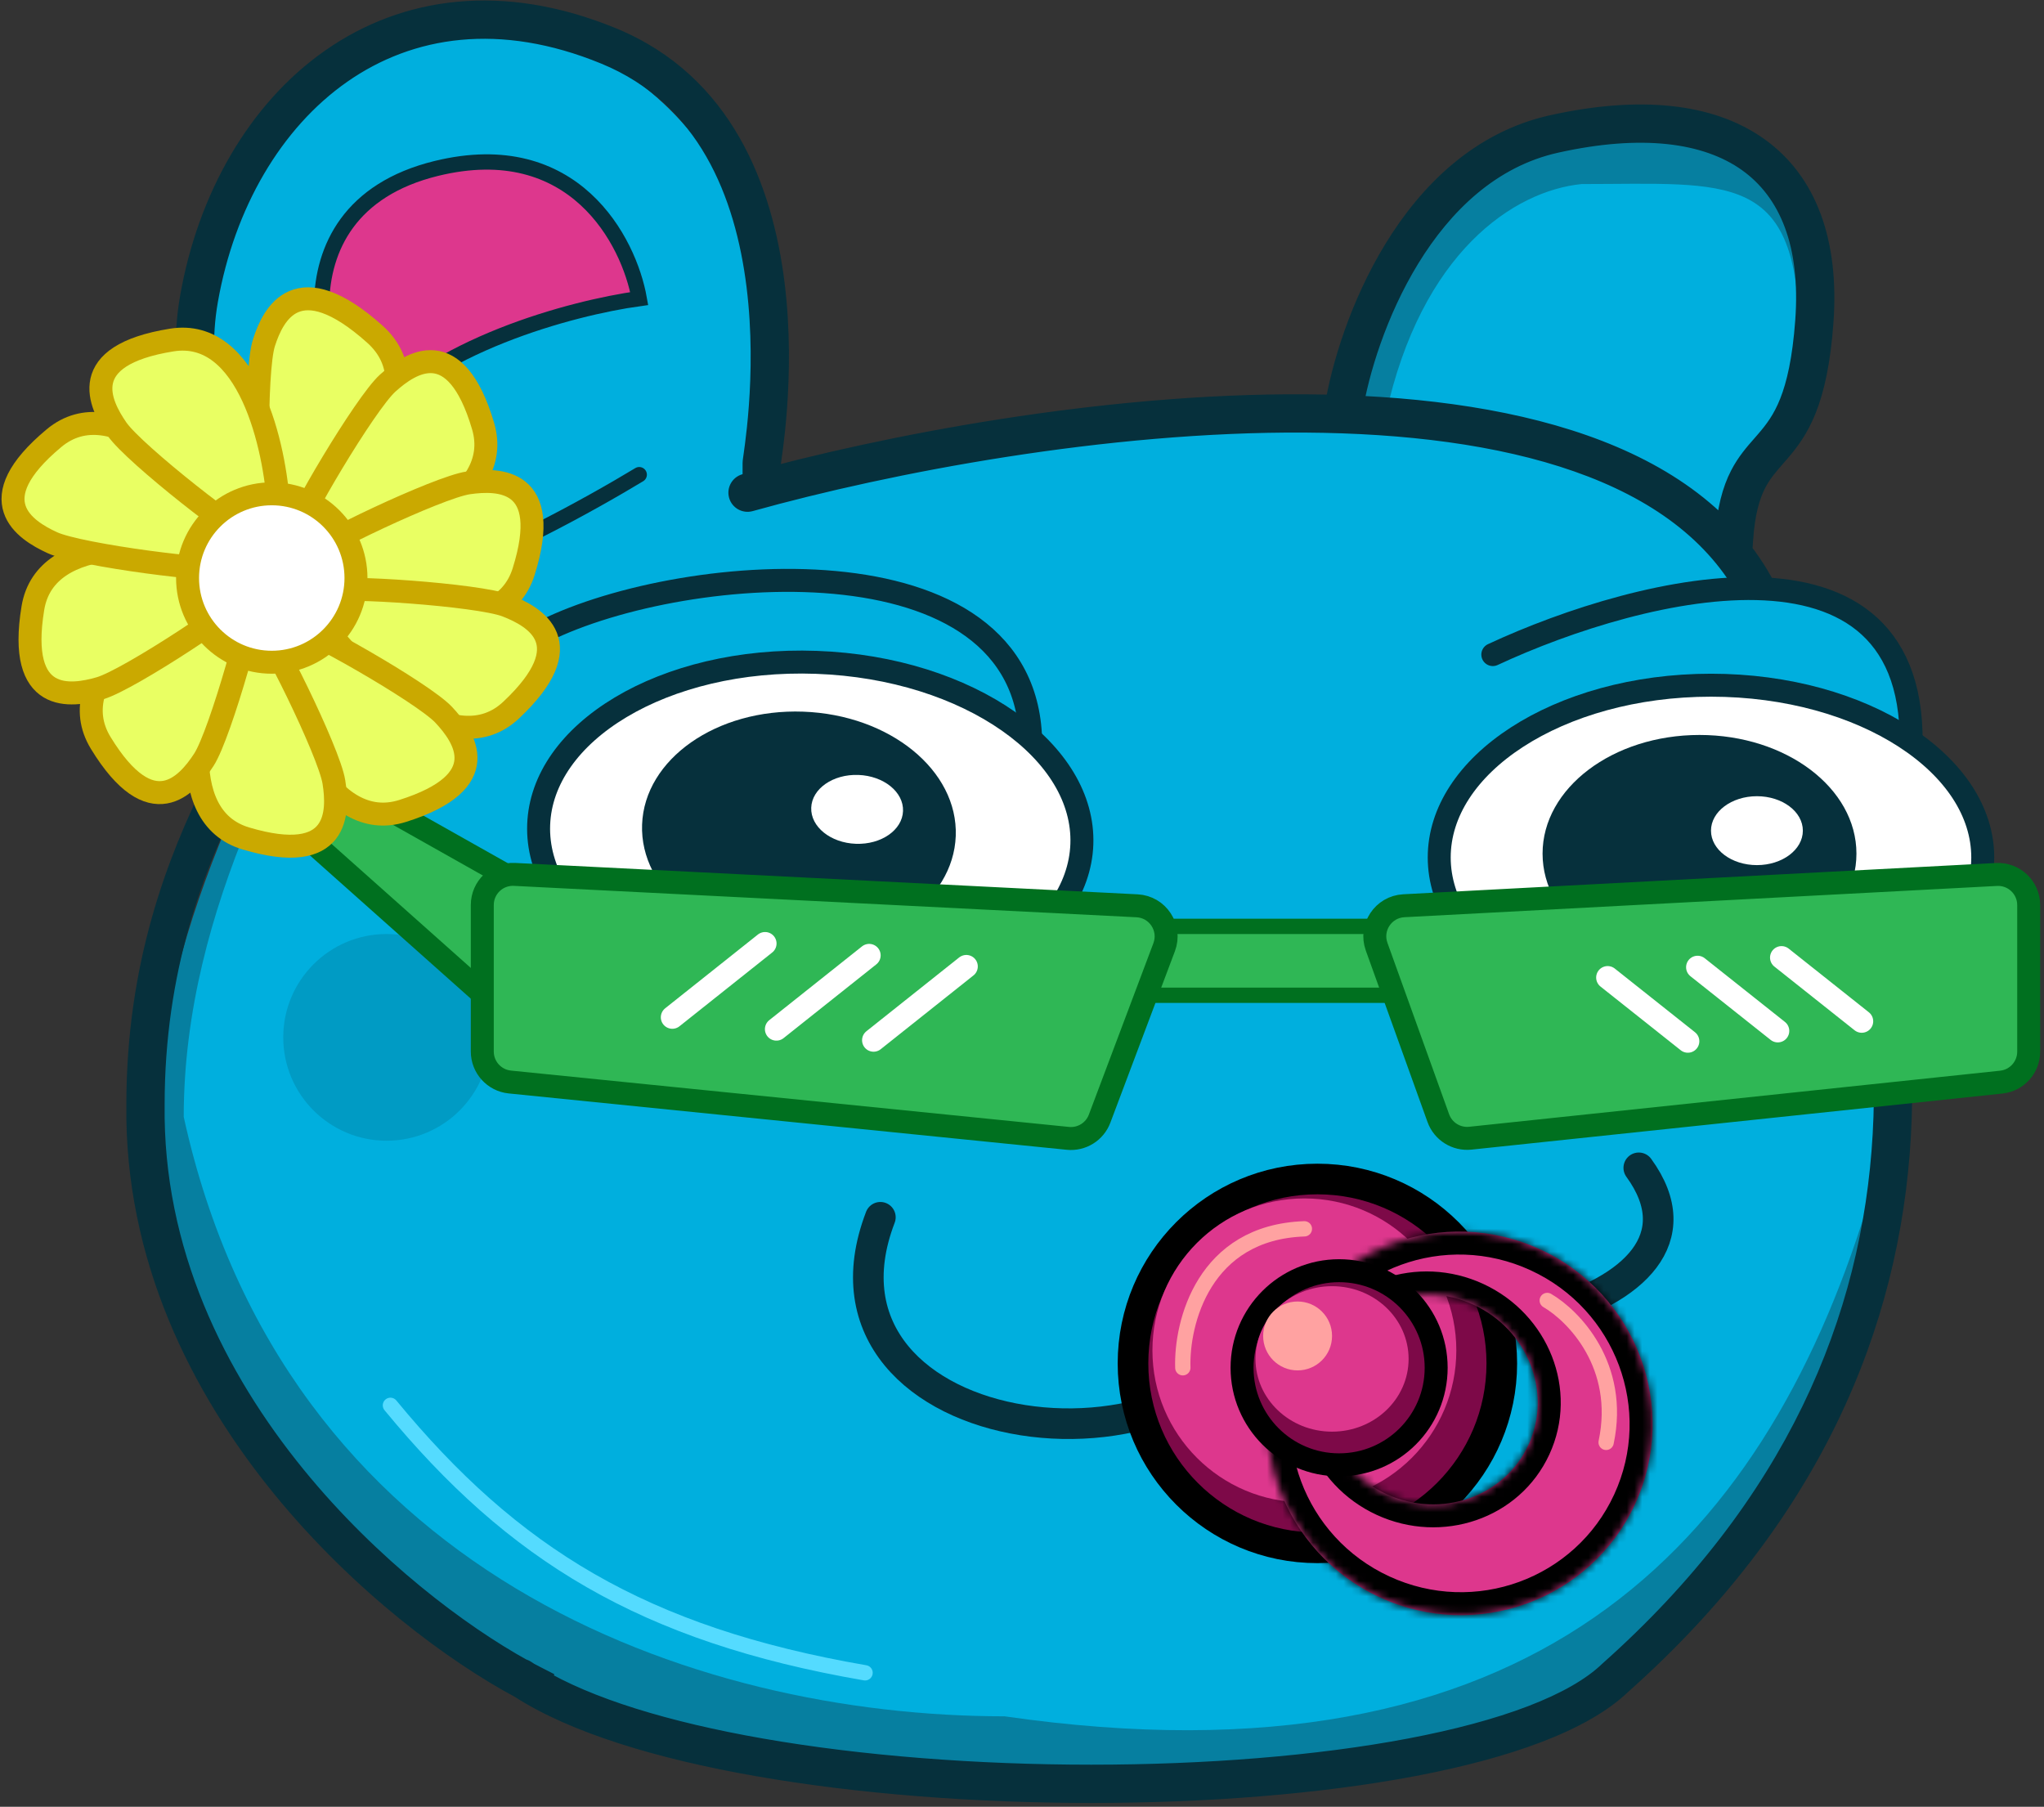 <svg width="267" height="236" viewBox="0 0 267 236" fill="none" xmlns="http://www.w3.org/2000/svg">
<rect x="0" y="0" width="267" height="236" fill="#333333" stroke="none"/>
<path d="M244 163C230.065 209.289 199.484 243.092 129.251 232.64C88 232.64 33.378 213.228 20 150.513C20 121.334 35.05 96.758 43.411 78.839C49.652 73.61 58.199 74.929 66.822 72.866C84.026 68.751 158.177 49.164 195.5 57C240 66.343 251.758 115.306 244 163Z" fill="#067FA0"/>
<path d="M235 40.5C235 65.077 215 80.5 209.5 60.5C201.5 55 201.5 56.5 177 52C182 28 195 19 204.5 18C225.211 18 235 15.923 235 40.5Z" fill="#067FA0"/>
<path d="M243.823 157.795C230.148 201.922 200.137 234.146 131.214 224.182C90.732 224.182 37.128 205.677 24 145.891C24 118.075 38.769 94.647 46.974 77.565C53.099 72.58 61.486 73.838 69.949 71.871C86.832 67.949 159.6 49.276 196.227 56.746C239.898 65.653 251.436 112.328 243.823 157.795Z" fill="#00AFDE"/>
<path d="M101 48.5C101 73.077 87.711 91 67 91C49.5 93.5 26 73.077 26 48.5C26 23.923 42.789 4 63.5 4C84.211 4 101 23.923 101 48.5Z" fill="#00AFDE"/>
<path d="M235 44.049C235 65.907 216.379 79.624 211.259 61.837C203.81 56.945 203.81 58.279 181 54.277C185.655 32.932 197.759 24.928 206.604 24.039C225.886 24.039 235 22.192 235 44.049Z" fill="#00AFDE"/>
<circle cx="50.5" cy="135.5" r="13.5" fill="#009BC4"/>
<path d="M51 183.564C67 203 84 213.5 113 218.5" stroke="#54DBFF" stroke-width="2" stroke-linecap="round"/>
<path d="M44.224 9.035L43.079 7.395V7.395L44.224 9.035ZM26.492 39.087L28.462 39.434L26.492 39.087ZM79.31 6.463L78.55 8.313L79.31 6.463ZM99.504 37.249L97.519 37.496L99.504 37.249ZM99.814 53.143L101.808 53.289V53.289L99.814 53.143ZM99.293 58.279L101.277 58.535L99.293 58.279ZM99.094 59.739L97.113 59.459L97.113 59.459L99.094 59.739ZM99.088 59.779L101.068 60.06L101.068 60.06L99.088 59.779ZM99.026 60.223L101.009 60.483L101.009 60.483L99.026 60.223ZM99 60.5H97V62.5H99V60.5ZM100 60.5H102V58.5H100V60.5ZM100.001 60.491L98.013 60.279L98.012 60.281L100.001 60.491ZM100.004 60.469L101.991 60.691L101.991 60.69L100.004 60.469ZM100.018 60.353L98.035 60.094L98.035 60.094L100.018 60.353ZM100.078 59.92L98.098 59.639L98.098 59.639L100.078 59.92ZM100.083 59.882L102.064 60.163L102.064 60.163L100.083 59.882ZM100.285 58.407L102.268 58.664V58.664L100.285 58.407ZM100.811 53.216L98.817 53.07V53.07L100.811 53.216ZM100.496 37.126L98.511 37.373L100.496 37.126ZM79.69 5.537L80.45 3.687V3.687L79.69 5.537ZM43.651 8.215L42.507 6.575L43.651 8.215ZM25.508 38.913L27.477 39.261L25.508 38.913ZM31.154 66.587L32.887 65.588H32.887L31.154 66.587ZM35.601 73.195L37.369 72.26L37.288 72.107L37.182 71.97L35.601 73.195ZM38.005 81.571L36.025 81.854L38.005 81.571ZM37.553 85.15L35.645 84.551L35.645 84.551L37.553 85.15ZM35.548 89.82L37.334 90.721L37.334 90.721L35.548 89.82ZM32.877 94.829L31.122 93.871L31.111 93.89L31.101 93.909L32.877 94.829ZM32.877 94.829L34.633 95.787L34.643 95.768L34.653 95.749L32.877 94.829ZM32.456 95.601L30.7 94.643L30.7 94.644L32.456 95.601ZM28.786 102.568L30.576 103.461H30.576L28.786 102.568ZM18.506 144.258L20.506 144.284L20.506 144.271L20.506 144.258L18.506 144.258ZM37.344 193.857L35.794 195.121L37.344 193.857ZM68.26 219.915L69.346 218.235L69.276 218.191L69.204 218.152L68.26 219.915ZM99.086 230.028L99.431 228.058L99.086 230.028ZM184.498 230.027L184.126 228.062L184.498 230.027ZM200.647 225.673L199.932 223.805L200.647 225.673ZM211.339 219.511L210.01 218.017L209.981 218.043L209.953 218.069L211.339 219.511ZM247.618 148.267L245.621 148.155V148.155L247.618 148.267ZM230.053 77.104L231.826 76.178V76.178L230.053 77.104ZM206.627 58.745L205.965 60.633L206.627 58.745ZM170.492 53.504L170.479 55.504L170.492 53.504ZM97.514 63.871L98.05 65.797H98.05L97.514 63.871ZM97.166 64.487L99.093 63.95L99.093 63.95L97.166 64.487ZM97.782 64.834L97.245 62.907L97.245 62.907L97.782 64.834ZM170.485 54.504L170.498 52.504L170.485 54.504ZM206.296 59.689L206.958 57.802L206.296 59.689ZM229.166 77.566L227.393 78.492L229.166 77.566ZM246.619 148.211L244.623 148.099L246.619 148.211ZM210.668 218.77L211.996 220.265L211.997 220.264L210.668 218.77ZM210.66 218.777L209.332 217.282L209.301 217.309L209.271 217.338L210.66 218.777ZM210.653 218.784L212.041 220.224L212.042 220.222L210.653 218.784ZM200.29 224.739L201.004 226.607L200.29 224.739ZM184.312 229.045L183.939 227.08L184.312 229.045ZM99.259 229.043L98.914 231.013L99.259 229.043ZM69.69 219.629L67.909 218.718L67.06 220.378L68.657 221.342L69.69 219.629ZM69.728 219.555L71.508 220.466L72.419 218.685L70.639 217.774L69.728 219.555ZM68.768 219.053L67.68 220.731L67.751 220.777L67.825 220.816L68.768 219.053ZM68.28 218.729L69.4 217.073L69.4 217.073L68.28 218.729ZM68.016 218.644L67.049 220.395L67.472 220.628L67.955 220.643L68.016 218.644ZM38.119 193.225L36.569 194.489L38.119 193.225ZM19.506 144.268V142.268H17.532L17.506 144.242L19.506 144.268ZM19.506 144.268V146.268H21.506V144.268H19.506ZM29.681 103.014L27.891 102.121H27.891L29.681 103.014ZM33.334 96.08L31.578 95.122H31.578L33.334 96.08ZM33.755 95.309L35.51 96.267L35.511 96.265L33.755 95.309ZM33.755 95.308L32.001 94.348L31.998 94.352L33.755 95.308ZM33.755 95.308L35.51 96.268L35.511 96.266L33.755 95.308ZM36.441 90.271L38.227 91.172V91.172L36.441 90.271ZM38.507 85.45L40.416 86.049L40.416 86.049L38.507 85.45ZM38.995 81.429L37.015 81.712L38.995 81.429ZM37.775 75.847L39.286 74.537L35.87 76.456L37.775 75.847ZM45.699 83.399L46.904 81.803H46.904L45.699 83.399ZM46.399 83.301L47.995 84.507L47.995 84.507L46.399 83.301ZM46.301 82.601L45.096 84.197L45.096 84.197L46.301 82.601ZM36.444 72.649L34.681 73.594L34.761 73.743L34.864 73.876L36.444 72.649ZM36.267 72.328L34.526 73.313L34.526 73.313L36.267 72.328ZM34.709 70.021L36.298 68.806L36.298 68.806L34.709 70.021ZM34.509 69.76L32.923 70.978L32.923 70.979L34.509 69.76ZM34.506 69.756L36.092 68.538L36.068 68.507L36.042 68.476L34.506 69.756ZM34.506 69.756L32.906 70.956L32.936 70.997L32.969 71.036L34.506 69.756ZM34.506 69.756L36.106 68.556L36.098 68.546L36.091 68.537L34.506 69.756ZM33.429 68.243L35.144 67.214L34.115 65.499L32.4 66.528L33.429 68.243ZM33.358 68.285L31.674 69.364L32.721 71L34.387 70L33.358 68.285ZM32.021 66.088L33.753 65.088L33.753 65.088L32.021 66.088ZM228.71 20.595L229.871 18.966V18.966L228.71 20.595ZM203.108 17.988L203.542 19.941H203.542L203.108 17.988ZM236.501 41.964L234.507 41.818V41.818L236.501 41.964ZM234.402 52.808L236.261 53.545L234.402 52.808ZM231.184 57.986L229.667 56.682L229.667 56.682L231.184 57.986ZM230.669 58.577L229.165 57.259L229.16 57.264L230.669 58.577ZM230.668 58.578L232.172 59.897L232.177 59.891L230.668 58.578ZM227.907 62.373L226.129 61.456V61.456L227.907 62.373ZM226.001 70.467L224.006 70.334L223.872 72.329L225.868 72.462L226.001 70.467ZM226.999 70.533L226.866 72.529L228.861 72.662L228.994 70.666L226.999 70.533ZM228.796 62.831L227.018 61.914V61.914L228.796 62.831ZM231.407 59.253L229.993 57.839L229.946 57.886L229.902 57.935L231.407 59.253ZM231.407 59.253L232.821 60.667L232.869 60.62L232.912 60.57L231.407 59.253ZM231.941 58.639L230.425 57.334L230.425 57.334L231.941 58.639ZM235.332 53.177L237.191 53.914L235.332 53.177ZM237.499 42.036L239.493 42.182V42.182L237.499 42.036ZM229.29 19.78L228.129 21.409L229.29 19.78ZM202.892 17.012L203.325 18.964H203.325L202.892 17.012ZM182.699 32.864L184.404 33.909V33.909L182.699 32.864ZM175.006 53.42L173.032 53.102L172.713 55.076L174.688 55.395L175.006 53.42ZM175.994 53.58L175.675 55.554L177.65 55.873L177.968 53.898L175.994 53.58ZM183.551 33.386L181.846 32.341V32.341L183.551 33.386ZM43.079 7.395C33.375 14.168 26.827 25.682 24.523 38.739L28.462 39.434C30.622 27.197 36.708 16.72 45.368 10.675L43.079 7.395ZM80.07 4.612C65.632 -1.317 52.839 0.582 43.079 7.395L45.368 10.675C53.935 4.696 65.28 2.862 78.55 8.313L80.07 4.612ZM101.489 37.002C99.964 24.741 94.822 10.671 80.07 4.612L78.55 8.313C91.297 13.548 96.06 25.765 97.519 37.496L101.489 37.002ZM101.808 53.289C102.126 48.969 102.254 43.162 101.489 37.002L97.519 37.496C98.243 43.314 98.124 48.843 97.819 52.997L101.808 53.289ZM101.277 58.535C101.443 57.248 101.65 55.453 101.808 53.289L97.819 52.997C97.667 55.069 97.469 56.789 97.31 58.022L101.277 58.535ZM101.074 60.02C101.125 59.657 101.196 59.156 101.277 58.535L97.31 58.022C97.233 58.616 97.165 59.098 97.113 59.459L101.074 60.02ZM101.068 60.06L101.074 60.02L97.113 59.459L97.108 59.499L101.068 60.06ZM101.009 60.483C101.022 60.383 101.042 60.245 101.068 60.06L97.108 59.499C97.082 59.677 97.06 59.839 97.043 59.964L101.009 60.483ZM101 60.5C101 60.523 100.999 60.54 100.999 60.552C100.999 60.563 100.998 60.572 100.998 60.576C100.997 60.581 100.997 60.583 100.997 60.583C100.997 60.583 100.997 60.581 100.998 60.578C100.999 60.57 101 60.558 101.002 60.541C101.004 60.524 101.006 60.506 101.009 60.483L97.043 59.964C97.037 60.014 97 60.269 97 60.5H101ZM100 58.5H99V62.5H100V58.5ZM98.012 60.281C98.009 60.309 98.013 60.268 98.019 60.23C98.02 60.22 98.022 60.204 98.026 60.183C98.028 60.167 98.035 60.125 98.047 60.071C98.053 60.044 98.064 59.995 98.082 59.935C98.094 59.895 98.136 59.75 98.225 59.579C98.267 59.499 98.369 59.314 98.553 59.121C98.719 58.946 99.169 58.541 99.897 58.504C100.695 58.463 101.231 58.885 101.473 59.148C101.699 59.394 101.806 59.636 101.846 59.732C101.933 59.94 101.963 60.115 101.97 60.155C101.982 60.223 101.988 60.278 101.991 60.307C101.996 60.365 101.998 60.411 101.999 60.427C102 60.465 102 60.494 102 60.5H98C98 60.506 98 60.536 98.001 60.575C98.002 60.592 98.004 60.637 98.01 60.696C98.012 60.724 98.018 60.779 98.03 60.848C98.037 60.888 98.067 61.063 98.154 61.271C98.194 61.367 98.301 61.609 98.527 61.854C98.769 62.118 99.305 62.54 100.103 62.499C100.831 62.461 101.281 62.056 101.447 61.882C101.631 61.689 101.733 61.504 101.775 61.423C101.864 61.252 101.907 61.107 101.918 61.068C101.936 61.007 101.947 60.958 101.953 60.931C101.973 60.844 101.982 60.772 101.982 60.771C101.984 60.752 101.986 60.736 101.987 60.731C101.988 60.723 101.988 60.717 101.989 60.714C101.989 60.708 101.99 60.702 101.99 60.701L98.012 60.281ZM98.016 60.247C98.014 60.262 98.013 60.274 98.013 60.279L101.99 60.703C101.991 60.698 101.991 60.695 101.991 60.691L98.016 60.247ZM98.035 60.094C98.026 60.162 98.02 60.212 98.016 60.248L101.991 60.69C101.993 60.68 101.995 60.656 102.001 60.613L98.035 60.094ZM98.098 59.639C98.072 59.819 98.05 59.975 98.035 60.094L102.001 60.613C102.013 60.52 102.032 60.387 102.058 60.2L98.098 59.639ZM98.103 59.601L98.098 59.639L102.058 60.2L102.064 60.163L98.103 59.601ZM98.302 58.15C98.223 58.752 98.154 59.24 98.103 59.602L102.064 60.163C102.115 59.8 102.187 59.292 102.268 58.664L98.302 58.15ZM98.817 53.07C98.663 55.165 98.463 56.904 98.302 58.15L102.268 58.664C102.437 57.363 102.645 55.548 102.806 53.363L98.817 53.07ZM98.511 37.373C99.246 43.276 99.124 48.874 98.817 53.07L102.806 53.363C103.126 49.001 103.257 43.124 102.481 36.879L98.511 37.373ZM78.93 7.388C92.178 12.829 97.036 25.508 98.511 37.373L102.481 36.879C100.94 24.486 95.703 9.952 80.45 3.687L78.93 7.388ZM44.796 9.855C53.661 3.668 65.368 1.817 78.93 7.388L80.45 3.687C65.72 -2.362 52.566 -0.446 42.507 6.575L44.796 9.855ZM27.477 39.261C29.673 26.818 35.875 16.082 44.796 9.855L42.507 6.575C32.542 13.53 25.878 25.303 23.538 38.566L27.477 39.261ZM32.887 65.588C28.572 58.107 25.757 49.009 27.477 39.261L23.538 38.566C21.605 49.519 24.802 59.577 29.422 67.587L32.887 65.588ZM37.182 71.97C35.674 70.022 34.211 67.885 32.887 65.588L29.422 67.587C30.846 70.055 32.411 72.342 34.02 74.419L37.182 71.97ZM39.985 81.288C39.37 76.985 38.42 74.247 37.369 72.26L33.833 74.13C34.621 75.62 35.459 77.894 36.025 81.854L39.985 81.288ZM39.461 85.75C39.942 84.22 40.189 82.717 39.985 81.288L36.025 81.854C36.112 82.462 36.032 83.319 35.645 84.551L39.461 85.75ZM37.334 90.721C38.23 88.946 38.98 87.284 39.461 85.75L35.645 84.551C35.261 85.776 34.626 87.209 33.763 88.919L37.334 90.721ZM34.633 95.787C35.621 93.976 36.545 92.284 37.334 90.721L33.763 88.919C33.009 90.412 32.118 92.045 31.122 93.871L34.633 95.787ZM34.653 95.749L34.653 95.749L31.101 93.909L31.101 93.91L34.653 95.749ZM34.212 96.559L34.633 95.787L31.121 93.871L30.7 94.643L34.212 96.559ZM30.576 103.461C31.821 100.965 33.059 98.674 34.212 96.558L30.7 94.644C29.543 96.766 28.276 99.111 26.997 101.674L30.576 103.461ZM20.506 144.258C20.506 126.634 25.604 113.422 30.576 103.461L26.997 101.674C21.861 111.964 16.506 125.803 16.506 144.258L20.506 144.258ZM38.894 192.593C28.461 179.798 20.256 163.356 20.506 144.284L16.506 144.232C16.241 164.527 24.976 181.854 35.794 195.121L38.894 192.593ZM69.204 218.152C60.94 213.726 48.925 204.894 38.894 192.593L35.794 195.121C46.182 207.86 58.619 217.02 67.315 221.678L69.204 218.152ZM99.431 228.058C86.636 225.818 75.958 222.512 69.346 218.235L67.173 221.594C74.476 226.318 85.802 229.733 98.742 231.998L99.431 228.058ZM142.552 231.5C127.654 231.5 112.519 230.35 99.431 228.058L98.742 231.998C112.097 234.337 127.467 235.5 142.552 235.5V231.5ZM184.126 228.062C172.07 230.35 157.453 231.5 142.552 231.5V235.5C157.633 235.5 172.509 234.338 184.871 231.992L184.126 228.062ZM199.932 223.805C195.512 225.496 190.154 226.918 184.126 228.062L184.871 231.992C191.052 230.819 196.654 229.341 201.361 227.541L199.932 223.805ZM209.953 218.069C207.76 220.179 204.367 222.109 199.932 223.805L201.361 227.541C206.033 225.754 209.986 223.588 212.726 220.952L209.953 218.069ZM245.621 148.155C244.261 172.341 234.127 196.559 210.01 218.017L212.669 221.005C237.569 198.85 248.195 173.642 249.615 148.38L245.621 148.155ZM228.28 78.029C239.537 99.598 246.984 123.917 245.621 148.155L249.615 148.38C251.03 123.198 243.294 98.152 231.826 76.178L228.28 78.029ZM205.965 60.633C216.119 64.194 223.979 69.788 228.28 78.029L231.826 76.178C226.902 66.744 218.035 60.627 207.289 56.858L205.965 60.633ZM170.479 55.504C183.475 55.589 195.806 57.069 205.965 60.633L207.289 56.858C196.554 53.093 183.737 51.59 170.505 51.504L170.479 55.504ZM98.05 65.797C116.177 60.745 144.489 55.334 170.479 55.504L170.505 51.504C144.035 51.331 115.338 56.827 96.977 61.944L98.05 65.797ZM99.093 63.95C99.315 64.748 98.849 65.575 98.05 65.797L96.977 61.944C95.647 62.315 94.869 63.694 95.24 65.024L99.093 63.95ZM97.245 62.907C98.043 62.685 98.87 63.152 99.093 63.95L95.24 65.024C95.61 66.354 96.989 67.131 98.319 66.761L97.245 62.907ZM170.498 52.504C144.148 52.332 115.548 57.806 97.245 62.907L98.319 66.761C116.387 61.725 144.603 56.335 170.472 56.504L170.498 52.504ZM206.958 57.802C196.367 54.087 183.671 52.59 170.498 52.504L170.472 56.504C183.409 56.588 195.618 58.063 205.634 61.576L206.958 57.802ZM230.939 76.641C226.172 67.505 217.556 61.519 206.958 57.802L205.634 61.576C215.639 65.086 223.248 70.549 227.393 78.492L230.939 76.641ZM248.616 148.324C250.019 123.378 242.354 98.513 230.939 76.641L227.393 78.492C238.597 99.96 245.972 124.097 244.623 148.099L248.616 148.324ZM211.997 220.264C236.707 198.282 247.211 173.319 248.616 148.324L244.623 148.099C243.278 172.017 233.265 195.991 209.338 217.276L211.997 220.264ZM211.989 220.272L211.996 220.265L209.339 217.275L209.332 217.282L211.989 220.272ZM212.042 220.222L212.05 220.215L209.271 217.338L209.264 217.345L212.042 220.222ZM201.004 226.607C205.621 224.841 209.437 222.732 212.041 220.224L209.266 217.343C207.211 219.322 203.955 221.196 199.575 222.871L201.004 226.607ZM184.685 231.01C190.827 229.844 196.369 228.38 201.004 226.607L199.575 222.871C195.227 224.534 189.93 225.943 183.939 227.08L184.685 231.01ZM142.552 234.5C157.588 234.5 172.399 233.341 184.685 231.01L183.939 227.08C171.96 229.353 157.408 230.5 142.552 230.5V234.5ZM98.914 231.013C112.203 233.34 127.514 234.5 142.552 234.5V230.5C127.7 230.5 112.625 229.353 99.604 227.073L98.914 231.013ZM68.657 221.342C75.796 225.648 86.545 228.848 98.914 231.013L99.604 227.073C87.392 224.935 77.224 221.839 70.723 217.917L68.657 221.342ZM67.947 218.644L67.909 218.718L71.47 220.54L71.508 220.466L67.947 218.644ZM67.825 220.816C68.161 220.996 68.492 221.169 68.817 221.335L70.639 217.774C70.336 217.619 70.026 217.458 69.711 217.289L67.825 220.816ZM67.16 220.386C67.331 220.502 67.504 220.617 67.68 220.731L69.856 217.375C69.702 217.274 69.55 217.174 69.4 217.073L67.16 220.386ZM67.955 220.643C67.679 220.635 67.401 220.55 67.16 220.386L69.4 217.073C68.996 216.799 68.535 216.659 68.076 216.645L67.955 220.643ZM36.569 194.489C46.581 206.768 58.511 215.685 67.049 220.395L68.982 216.893C60.853 212.408 49.331 203.811 39.669 191.961L36.569 194.489ZM17.506 144.242C17.243 164.232 25.847 181.34 36.569 194.489L39.669 191.961C29.331 179.284 21.259 163.061 21.506 144.294L17.506 144.242ZM19.506 142.268H19.506V146.268H19.506V142.268ZM17.506 144.261V144.268H21.506V144.261H17.506ZM27.891 102.121C22.796 112.329 17.506 126.012 17.506 144.261H21.506C21.506 126.843 26.539 113.787 31.47 103.907L27.891 102.121ZM31.578 95.122C30.422 97.243 29.163 99.574 27.891 102.121L31.47 103.907C32.708 101.429 33.938 99.151 35.09 97.037L31.578 95.122ZM31.999 94.351C31.86 94.605 31.72 94.862 31.578 95.122L35.09 97.037C35.231 96.778 35.371 96.521 35.51 96.267L31.999 94.351ZM31.998 94.352L31.998 94.353L35.511 96.265L35.512 96.264L31.998 94.352ZM32.001 94.347L32.001 94.348L35.509 96.269L35.51 96.268L32.001 94.347ZM34.656 89.369C33.894 90.878 32.995 92.526 32 94.35L35.511 96.266C36.498 94.457 37.43 92.749 38.227 91.172L34.656 89.369ZM36.599 84.851C36.19 86.153 35.527 87.643 34.656 89.369L38.227 91.172C39.131 89.379 39.909 87.662 40.416 86.049L36.599 84.851ZM37.015 81.712C37.131 82.525 37.01 83.544 36.599 84.851L40.416 86.049C40.919 84.445 41.208 82.78 40.975 81.146L37.015 81.712ZM35.87 76.456C36.303 77.812 36.701 79.517 37.015 81.712L40.975 81.146C40.635 78.771 40.193 76.844 39.68 75.239L35.87 76.456ZM46.904 81.803C44.749 80.176 42.026 77.699 39.286 74.537L36.264 77.157C39.173 80.514 42.099 83.187 44.493 84.995L46.904 81.803ZM44.803 82.096C45.302 81.435 46.243 81.304 46.904 81.803L44.493 84.995C45.595 85.827 47.163 85.608 47.995 84.507L44.803 82.096ZM45.096 84.197C44.435 83.698 44.304 82.757 44.803 82.096L47.995 84.507C48.827 83.405 48.608 81.837 47.507 81.005L45.096 84.197ZM34.864 73.876C38.402 78.432 42.17 81.988 45.096 84.197L47.507 81.005C44.872 79.015 41.353 75.71 38.023 71.423L34.864 73.876ZM34.526 73.313C34.578 73.404 34.629 73.498 34.681 73.594L38.207 71.705C38.141 71.582 38.074 71.461 38.008 71.344L34.526 73.313ZM33.12 71.236C33.593 71.853 34.064 72.495 34.526 73.313L38.008 71.344C37.409 70.284 36.806 69.471 36.298 68.806L33.12 71.236ZM32.923 70.979C32.989 71.064 33.054 71.149 33.12 71.236L36.298 68.806C36.228 68.715 36.16 68.626 36.094 68.541L32.923 70.979ZM32.919 70.974L32.923 70.978L36.095 68.542L36.092 68.538L32.919 70.974ZM32.969 71.036L32.969 71.037L36.042 68.476L36.042 68.476L32.969 71.036ZM32.906 70.956L32.906 70.956L36.106 68.556L36.106 68.556L32.906 70.956ZM31.714 69.272C32.09 69.899 32.523 70.459 32.92 70.975L36.091 68.537C35.667 67.986 35.381 67.609 35.144 67.214L31.714 69.272ZM34.387 70L34.458 69.958L32.4 66.528L32.329 66.57L34.387 70ZM30.288 67.087C30.737 67.865 31.2 68.624 31.674 69.364L35.042 67.207C34.6 66.517 34.17 65.811 33.753 65.088L30.288 67.087ZM24.523 38.739C22.643 49.391 25.744 59.209 30.288 67.087L33.753 65.088C29.515 57.74 26.795 48.882 28.462 39.434L24.523 38.739ZM229.871 18.966C223.499 14.424 214.116 13.493 202.675 16.036L203.542 19.941C214.474 17.511 222.503 18.626 227.549 22.223L229.871 18.966ZM238.496 42.109C239.269 31.539 236.315 23.559 229.871 18.966L227.549 22.223C232.475 25.735 235.218 32.101 234.507 41.818L238.496 42.109ZM236.261 53.545C237.312 50.898 238.114 47.331 238.496 42.109L234.507 41.818C234.143 46.782 233.397 49.919 232.543 52.07L236.261 53.545ZM232.7 59.291C233.912 57.881 235.2 56.221 236.261 53.545L232.543 52.07C231.709 54.173 230.729 55.448 229.667 56.682L232.7 59.291ZM232.173 59.895C232.345 59.7 232.522 59.497 232.7 59.291L229.667 56.682C229.504 56.872 229.338 57.061 229.165 57.259L232.173 59.895ZM232.178 59.89L232.178 59.889L229.16 57.264L229.16 57.265L232.178 59.89ZM232.178 59.89L232.178 59.89L229.16 57.265L229.159 57.266L232.178 59.89ZM232.177 59.891L232.178 59.89L229.159 57.266L229.159 57.266L232.177 59.891ZM229.685 63.289C230.365 61.97 231.192 61.015 232.172 59.897L229.164 57.26C228.198 58.363 227.06 59.65 226.129 61.456L229.685 63.289ZM227.997 70.6C228.237 66.992 228.89 64.831 229.685 63.289L226.129 61.456C225.016 63.615 224.271 66.347 224.006 70.334L227.997 70.6ZM227.132 68.538L226.134 68.471L225.868 72.462L226.866 72.529L227.132 68.538ZM227.018 61.914C225.985 63.919 225.263 66.508 225.003 70.4L228.994 70.666C229.229 67.153 229.859 65.135 230.574 63.747L227.018 61.914ZM229.902 57.935C228.94 59.035 227.889 60.224 227.018 61.914L230.574 63.747C231.193 62.545 231.932 61.691 232.912 60.57L229.902 57.935ZM229.993 57.838L229.993 57.839L232.821 60.667L232.821 60.667L229.993 57.838ZM230.425 57.334C230.251 57.536 230.079 57.734 229.902 57.935L232.912 60.57C233.087 60.37 233.271 60.16 233.458 59.943L230.425 57.334ZM233.473 52.439C232.582 54.685 231.525 56.056 230.425 57.334L233.458 59.943C234.708 58.49 236.072 56.734 237.191 53.914L233.473 52.439ZM235.504 41.891C235.136 46.919 234.376 50.164 233.473 52.439L237.191 53.914C238.291 51.143 239.107 47.468 239.493 42.182L235.504 41.891ZM228.129 21.409C233.435 25.19 236.231 31.96 235.504 41.891L239.493 42.182C240.282 31.4 237.275 23.016 230.451 18.152L228.129 21.409ZM203.325 18.964C214.385 16.507 222.752 17.576 228.129 21.409L230.451 18.152C223.747 13.373 214.026 12.489 202.458 15.059L203.325 18.964ZM184.404 33.909C188.704 26.891 194.871 20.843 203.325 18.964L202.458 15.059C192.549 17.262 185.605 24.292 180.993 31.819L184.404 33.909ZM176.981 53.739C177.788 48.732 180.106 40.924 184.404 33.909L180.993 31.819C176.379 39.349 173.908 47.669 173.032 53.102L176.981 53.739ZM176.312 51.605L175.325 51.446L174.688 55.395L175.675 55.554L176.312 51.605ZM181.846 32.341C177.311 39.743 174.878 47.935 174.019 53.261L177.968 53.898C178.759 48.997 181.037 41.317 185.257 34.431L181.846 32.341ZM202.675 16.036C193.129 18.157 186.38 24.942 181.846 32.341L185.257 34.431C189.478 27.542 195.451 21.738 203.542 19.941L202.675 16.036Z" fill="#06303C"/>
<path d="M252.5 119C258 127.5 251.5 136 234 140C226.896 140 190.087 145.586 187 120.5C187 104.373 200.579 89.075 206.5 84C210 81 224.5 75.5 237.5 79C247.579 81.714 254.29 99.922 252.5 119Z" fill="#00AFDE"/>
<path d="M72 82C91.333 73 137.5 70 134.5 100" stroke="#06303C" stroke-width="3" stroke-linecap="round"/>
<path d="M66 132C85.333 141 127.5 152 130.5 116" stroke="#06303C" stroke-width="3" stroke-linecap="round"/>
<path d="M195 85.5C214.333 76.5 252.3 66.8 249.5 100" stroke="#06303C" stroke-width="3" stroke-linecap="round"/>
<path d="M195 135C214.333 144 257.3 149.2 254.5 116" stroke="#06303C" stroke-width="3" stroke-linecap="round"/>
<path d="M259 112C259 117.95 255.28 123.539 248.847 127.712C242.428 131.876 233.471 134.5 223.5 134.5C213.529 134.5 204.572 131.876 198.153 127.712C191.72 123.539 188 117.95 188 112C188 106.05 191.72 100.461 198.153 96.288C204.572 92.124 213.529 89.5 223.5 89.5C233.471 89.5 242.428 92.124 248.847 96.288C255.28 100.461 259 106.05 259 112Z" fill="white" stroke="#06303C" stroke-width="3"/>
<ellipse cx="222" cy="111.5" rx="20.5" ry="15.5" fill="#06303C"/>
<ellipse cx="229.5" cy="108.5" rx="6" ry="4.5" fill="white"/>
<path d="M141.318 110.28C141.104 116.226 137.185 121.677 130.605 125.616C124.04 129.545 114.994 131.845 105.03 131.485C95.066 131.126 86.209 128.18 79.945 123.788C73.666 119.386 70.15 113.667 70.364 107.72C70.579 101.774 74.498 96.323 81.077 92.384C87.642 88.455 96.688 86.155 106.652 86.515C116.616 86.874 125.473 89.82 131.738 94.212C138.017 98.614 141.533 104.333 141.318 110.28Z" fill="white" stroke="#06303C" stroke-width="3"/>
<ellipse cx="104.36" cy="108.446" rx="20.5" ry="15.5" transform="rotate(2.066 104.36 108.446)" fill="#06303C"/>
<ellipse cx="111.963" cy="105.719" rx="6" ry="4.5" transform="rotate(2.066 111.963 105.719)" fill="white"/>
<path d="M57 22C75 17.6 82.167 31.5 83.5 39C74.649 40.221 56.27 45.158 48.011 55.5C42.522 52.5 34.5 27.5 57 22Z" fill="#DD378D"/>
<path d="M83.5 62C77.167 65.833 63 73.7 57 74.5C49.5 75.5 37.5 74 46 58.5C46.574 57.453 47.25 56.454 48.011 55.5M48.011 55.5C56.27 45.158 74.649 40.221 83.5 39C82.167 31.5 75 17.6 57 22C34.5 27.5 42.522 52.5 48.011 55.5Z" stroke="#06303C" stroke-width="2" stroke-linecap="round"/>
<path d="M30 94L65.5 114V132L29 99.5L30 94Z" fill="#2FB755" stroke="#00701F" stroke-width="3" stroke-linecap="round"/>
<path d="M34.477 44.767C33.254 48.575 33.536 67.045 34.406 67.85C36.087 69.65 38.825 68.743 39.983 68.065C46.338 62.928 57.028 50.851 48.954 43.638C38.863 34.622 35.7 40.958 34.477 44.767Z" fill="#E9FF63" stroke="#CAA900" stroke-width="3" stroke-linecap="round"/>
<path d="M50.647 50.04C47.676 52.718 38.361 68.521 38.659 69.598C39.106 71.887 41.82 72.358 43.121 72.308C50.986 70.827 65.994 65.422 63.102 55.642C59.487 43.418 53.618 47.362 50.647 50.04Z" fill="#E9FF63" stroke="#CAA900" stroke-width="3" stroke-linecap="round"/>
<path d="M61.186 63.069C57.226 63.636 40.684 71.565 40.331 72.626C39.427 74.776 41.418 76.68 42.526 77.362C49.882 80.517 65.355 84.393 68.404 74.661C72.216 62.497 65.145 62.501 61.186 63.069Z" fill="#E9FF63" stroke="#CAA900" stroke-width="3" stroke-linecap="round"/>
<path d="M66.164 79.11C62.435 77.663 44.131 76.458 43.303 77.209C41.461 78.639 42.261 81.274 42.892 82.413C47.755 88.77 59.337 99.738 66.768 92.753C76.057 84.023 69.893 80.558 66.164 79.11Z" fill="#E9FF63" stroke="#CAA900" stroke-width="3" stroke-linecap="round"/>
<path d="M57.964 93.372C55.232 90.45 39.264 81.423 38.192 81.74C35.911 82.23 35.489 84.951 35.564 86.251C37.187 94.088 42.864 108.995 52.589 105.927C64.746 102.091 60.696 96.294 57.964 93.372Z" fill="#E9FF63" stroke="#CAA900" stroke-width="3" stroke-linecap="round"/>
<path d="M43.615 102.138C42.99 98.187 34.825 81.76 33.76 81.423C31.597 80.55 29.722 82.567 29.055 83.685C26.006 91.085 22.353 106.613 32.127 109.522C44.345 113.159 44.24 106.089 43.615 102.138Z" fill="#E9FF63" stroke="#CAA900" stroke-width="3" stroke-linecap="round"/>
<path d="M26.63 99.236C28.811 95.883 33.742 78.214 33.177 77.25C32.154 75.153 29.411 75.397 28.167 75.781C20.949 79.237 7.84 88.326 13.153 97.031C19.794 107.912 24.449 102.589 26.63 99.236Z" fill="#E9FF63" stroke="#CAA900" stroke-width="3" stroke-linecap="round"/>
<path d="M13.066 89.897C16.907 88.78 32.176 78.612 32.377 77.513C32.97 75.257 30.733 73.651 29.54 73.13C21.815 71.037 5.951 69.367 4.295 79.43C2.225 92.008 9.226 91.014 13.066 89.897Z" fill="#E9FF63" stroke="#CAA900" stroke-width="3" stroke-linecap="round"/>
<path d="M6.843 70.889C10.479 72.555 28.68 74.847 29.551 74.146C31.475 72.828 30.832 70.15 30.27 68.976C25.795 62.341 14.885 50.704 7.052 57.234C-2.74 65.396 3.207 69.222 6.843 70.889Z" fill="#E9FF63" stroke="#CAA900" stroke-width="3" stroke-linecap="round"/>
<path d="M15.283 56.049C17.559 59.339 32.038 70.601 33.145 70.443C35.473 70.292 36.287 67.662 36.404 66.365C35.942 58.375 32.502 42.798 22.433 44.414C9.847 46.434 13.007 52.76 15.283 56.049Z" fill="#E9FF63" stroke="#CAA900" stroke-width="3" stroke-linecap="round"/>
<circle cx="35.5" cy="75.5" r="11" fill="white" stroke="#CAA900" stroke-width="3"/>
<path d="M115 159C103.5 189 158.5 196.5 168 168.5" stroke="#06303C" stroke-width="4" stroke-linecap="round"/>
<path d="M214.068 152.541C227.5 171 183.893 179.694 168.314 168.327" stroke="#06303C" stroke-width="4" stroke-linecap="round"/>
<circle cx="172.087" cy="178.087" r="24.087" fill="#7D0948" stroke="black" stroke-width="4"/>
<circle cx="170.386" cy="176.386" r="19.849" fill="#DD378D"/>
<path d="M154.507 178.655C154.318 172.794 157.229 160.96 170.386 160.507" stroke="#FFA2A1" stroke-width="2" stroke-linecap="round"/>
<mask id="path-39-inside-1_38_5" fill="white">
<path fill-rule="evenodd" clip-rule="evenodd" d="M180.243 208.64C192.87 214.461 207.796 209.008 213.581 196.459C219.366 183.911 213.82 169.019 201.193 163.198C188.566 157.377 173.64 162.83 167.854 175.379C162.069 187.927 167.616 202.819 180.243 208.64ZM181.089 195.145C188.199 198.424 196.515 195.547 199.663 188.721C202.81 181.894 199.596 173.703 192.485 170.424C185.375 167.146 177.059 170.023 173.911 176.849C170.764 183.676 173.978 191.867 181.089 195.145Z"/>
</mask>
<path fill-rule="evenodd" clip-rule="evenodd" d="M180.243 208.64C192.87 214.461 207.796 209.008 213.581 196.459C219.366 183.911 213.82 169.019 201.193 163.198C188.566 157.377 173.64 162.83 167.854 175.379C162.069 187.927 167.616 202.819 180.243 208.64ZM181.089 195.145C188.199 198.424 196.515 195.547 199.663 188.721C202.81 181.894 199.596 173.703 192.485 170.424C185.375 167.146 177.059 170.023 173.911 176.849C170.764 183.676 173.978 191.867 181.089 195.145Z" fill="#DD378D"/>
<path d="M210.856 195.203C205.772 206.231 192.637 211.051 181.499 205.916L178.987 211.364C193.102 217.872 209.819 211.785 216.305 197.715L210.856 195.203ZM199.937 165.922C211.075 171.057 215.94 184.176 210.856 195.203L216.305 197.715C222.791 183.646 216.564 166.981 202.449 160.473L199.937 165.922ZM170.579 176.635C175.663 165.607 188.798 160.787 199.937 165.922L202.449 160.473C188.333 153.966 171.616 160.053 165.13 174.122L170.579 176.635ZM181.499 205.916C170.36 200.781 165.495 187.662 170.579 176.635L165.13 174.122C158.644 188.192 164.871 204.857 178.987 211.364L181.499 205.916ZM196.938 187.465C194.532 192.683 188.057 195.054 182.345 192.421L179.832 197.87C188.342 201.793 198.498 198.412 202.387 189.977L196.938 187.465ZM191.229 173.149C196.942 175.782 199.344 182.247 196.938 187.465L202.387 189.977C206.276 181.542 202.251 171.623 193.742 167.7L191.229 173.149ZM176.636 178.105C179.042 172.887 185.517 170.515 191.229 173.149L193.742 167.7C185.232 163.777 175.076 167.158 171.187 175.593L176.636 178.105ZM182.345 192.421C176.632 189.788 174.23 183.323 176.636 178.105L171.187 175.593C167.298 184.028 171.323 193.947 179.832 197.87L182.345 192.421Z" fill="black" mask="url(#path-39-inside-1_38_5)"/>
<path d="M202.11 169.866C205.557 171.871 211.921 178.386 209.803 188.4" stroke="#FFA2A1" stroke-width="2" stroke-linecap="round"/>
<circle cx="174.923" cy="178.655" r="12.678" fill="#7D0948" stroke="black" stroke-width="3"/>
<ellipse cx="174" cy="177.5" rx="10" ry="9.5" fill="#DD378D"/>
<circle cx="169.5" cy="174.5" r="4.5" fill="#FFA2A1"/>
<path d="M180.5 121H152L149.5 130H183L180.5 121Z" fill="#2FB755" stroke="#00701F" stroke-width="2" stroke-linecap="round"/>
<path d="M183.376 118.307L260.789 114.222C263.078 114.101 265 115.925 265 118.217V137.367C265 139.414 263.455 141.13 261.42 141.345L192.065 148.67C190.232 148.864 188.505 147.781 187.881 146.047L179.823 123.655C178.915 121.132 180.698 118.448 183.376 118.307Z" fill="#2FB755" stroke="#00701F" stroke-width="3" stroke-linecap="round"/>
<path d="M148.528 118.314L67.201 114.212C64.916 114.097 63 115.919 63 118.207V137.351C63 139.404 64.555 141.124 66.598 141.331L139.492 148.691C141.297 148.873 142.998 147.818 143.637 146.12L152.07 123.718C153.024 121.182 151.234 118.451 148.528 118.314Z" fill="#2FB755" stroke="#00701F" stroke-width="3" stroke-linecap="round"/>
<path d="M87.821 132.878L99.938 123.239" stroke="white" stroke-width="3" stroke-linecap="round"/>
<path d="M101.418 134.427L113.536 124.789" stroke="white" stroke-width="3" stroke-linecap="round"/>
<path d="M114.109 135.873L126.226 126.235" stroke="white" stroke-width="3" stroke-linecap="round"/>
<path d="M210 127.687L220.478 136.006" stroke="white" stroke-width="3" stroke-linecap="round"/>
<path d="M221.748 126.338L232.226 134.657" stroke="white" stroke-width="3" stroke-linecap="round"/>
<path d="M232.713 125.079L243.19 133.398" stroke="white" stroke-width="3" stroke-linecap="round"/>
</svg>
